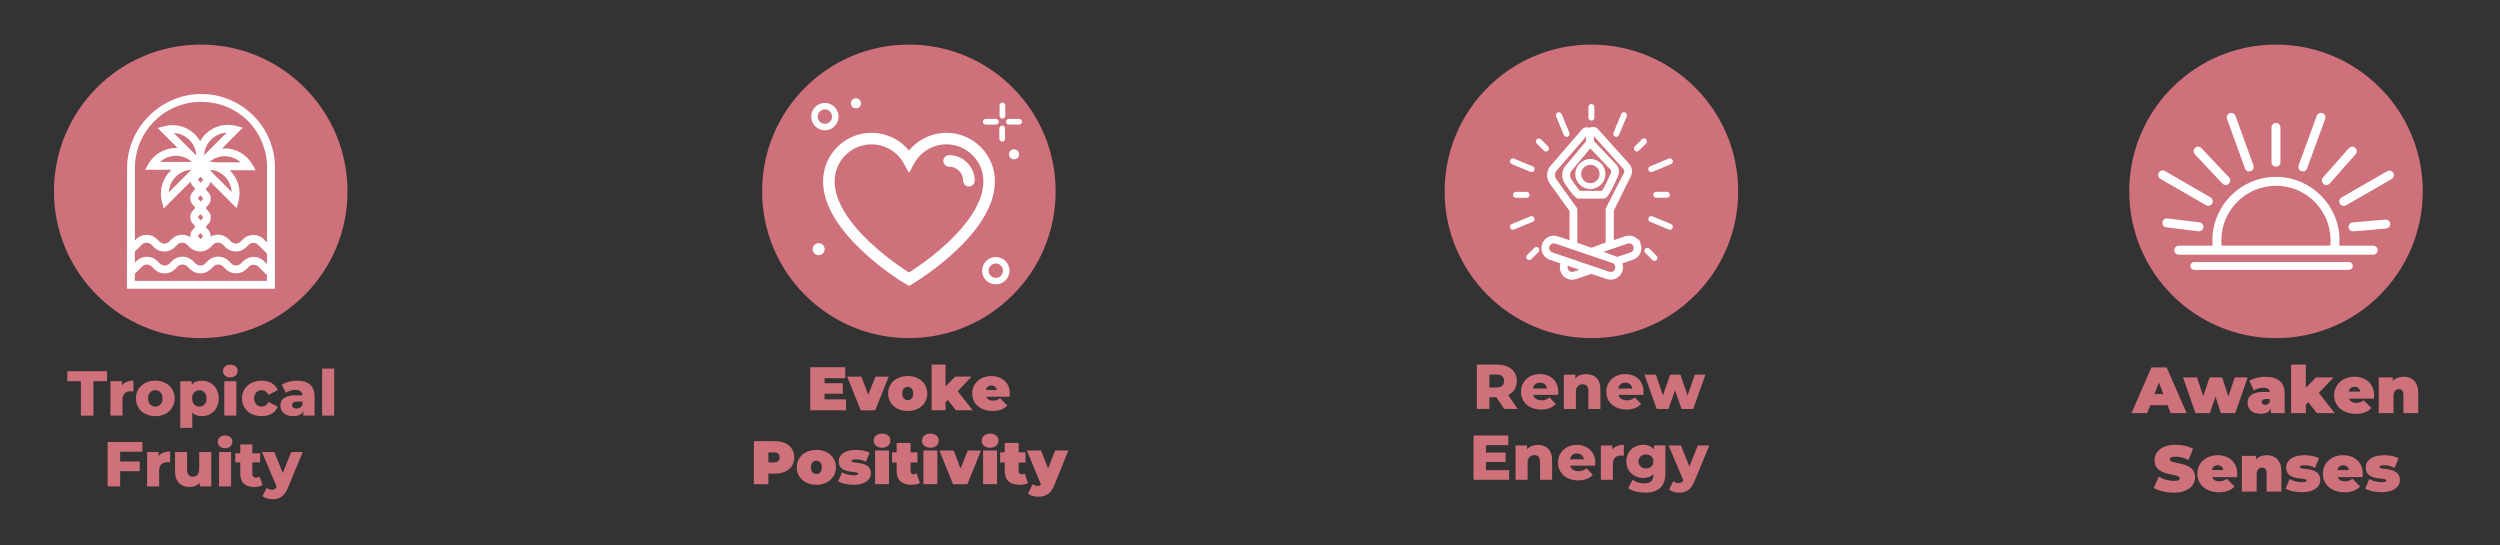 <?xml version="1.0" encoding="UTF-8"?>
<svg id="Layer_1" data-name="Layer 1" xmlns="http://www.w3.org/2000/svg" viewBox="0 0 650 141.78">
  <rect x="0" y="0" width="650" height="141.78" fill="#333333" stroke="none"/>
  <defs>
    <style>
      .cls-1 {
        stroke-width: .5px;
      }

      .cls-1, .cls-2, .cls-3 {
        stroke-miterlimit: 10;
      }

      .cls-1, .cls-2, .cls-3, .cls-4 {
        stroke: #fff;
      }

      .cls-1, .cls-5, .cls-3 {
        fill: #fff;
      }

      .cls-6 {
        fill: #ce717b;
      }

      .cls-6, .cls-5 {
        stroke-width: 0px;
      }

      .cls-2, .cls-4 {
        fill: none;
        stroke-width: 3px;
      }

      .cls-4 {
        stroke-linecap: round;
        stroke-linejoin: round;
      }
    </style>
  </defs>
  <g>
    <path class="cls-6" d="m563.58,105.35h-4.52l-.8,2.07h-4.08l5.2-11.9h3.94l5.2,11.9h-4.15l-.8-2.07Zm-1.1-2.89l-1.16-2.99-1.16,2.99h2.31Z"/>
    <path class="cls-6" d="m584.4,98.12l-3.23,9.3h-3.74l-1.41-4.3-1.46,4.3h-3.74l-3.23-9.3h3.64l1.6,4.91,1.67-4.91h3.26l1.61,4.96,1.67-4.96h3.37Z"/>
    <path class="cls-6" d="m594.01,102.42v5h-3.57v-1.22c-.44.93-1.33,1.39-2.63,1.39-2.28,0-3.45-1.29-3.45-2.89,0-1.8,1.36-2.8,4.25-2.8h1.55c-.12-.71-.66-1.09-1.75-1.09-.83,0-1.77.27-2.38.73l-1.22-2.53c1.09-.68,2.74-1.05,4.18-1.05,3.2,0,5.03,1.38,5.03,4.47Zm-3.84,1.97v-.65h-.95c-.82,0-1.17.27-1.17.78,0,.42.34.75.92.75.53,0,1-.27,1.21-.88Z"/>
    <path class="cls-6" d="m600.13,104.56l-.61.66v2.19h-3.84v-12.61h3.84v6.02l2.67-2.7h4.54l-3.84,4.03,4.15,5.27h-4.64l-2.26-2.86Z"/>
    <path class="cls-6" d="m617.21,103.66h-6.46c.27.71.92,1.09,1.87,1.09.85,0,1.33-.22,1.94-.68l2.01,2.02c-.9.99-2.21,1.5-4.06,1.5-3.42,0-5.63-2.06-5.63-4.83s2.26-4.81,5.27-4.81c2.75,0,5.12,1.67,5.12,4.81,0,.27-.03.63-.05.9Zm-6.53-1.85h2.99c-.15-.78-.71-1.24-1.5-1.24s-1.34.46-1.5,1.24Z"/>
    <path class="cls-6" d="m628.74,102.12v5.3h-3.84v-4.64c0-1.16-.44-1.6-1.14-1.6-.78,0-1.45.49-1.45,1.87v4.37h-3.84v-9.3h3.65v.92c.73-.73,1.72-1.09,2.8-1.09,2.14,0,3.81,1.24,3.81,4.17Z"/>
    <path class="cls-6" d="m559.99,126.87l1.29-2.92c1.12.66,2.62,1.09,3.93,1.09,1.14,0,1.55-.24,1.55-.65,0-1.5-6.58-.29-6.58-4.73,0-2.21,1.85-4.01,5.54-4.01,1.6,0,3.25.34,4.49,1.04l-1.21,2.91c-1.17-.59-2.28-.88-3.31-.88-1.17,0-1.55.34-1.55.75,0,1.43,6.58.24,6.58,4.62,0,2.18-1.85,4.01-5.54,4.01-1.99,0-4-.49-5.18-1.22Z"/>
    <path class="cls-6" d="m581.63,124.06h-6.46c.27.71.92,1.09,1.87,1.09.85,0,1.33-.22,1.94-.68l2.01,2.02c-.9.99-2.21,1.5-4.06,1.5-3.42,0-5.63-2.06-5.63-4.83s2.26-4.81,5.27-4.81c2.75,0,5.12,1.67,5.12,4.81,0,.27-.03.63-.05.9Zm-6.53-1.85h2.99c-.15-.78-.71-1.24-1.5-1.24s-1.34.46-1.5,1.24Z"/>
    <path class="cls-6" d="m593.16,122.52v5.3h-3.84v-4.64c0-1.16-.44-1.6-1.14-1.6-.78,0-1.45.49-1.45,1.87v4.37h-3.84v-9.3h3.65v.92c.73-.73,1.72-1.09,2.8-1.09,2.14,0,3.81,1.24,3.81,4.17Z"/>
    <path class="cls-6" d="m594.25,127.07l1.05-2.53c.88.53,2.14.83,3.25.83.93,0,1.19-.17,1.19-.44,0-.95-5.35.32-5.35-3.4,0-1.75,1.63-3.18,4.76-3.18,1.36,0,2.8.26,3.79.77l-1.05,2.53c-.95-.53-1.9-.68-2.69-.68-.99,0-1.26.22-1.26.44,0,.97,5.34-.29,5.34,3.43,0,1.68-1.58,3.14-4.81,3.14-1.6,0-3.26-.37-4.22-.92Z"/>
    <path class="cls-6" d="m614.27,124.06h-6.46c.27.71.92,1.09,1.87,1.09.85,0,1.33-.22,1.94-.68l2.01,2.02c-.9.99-2.21,1.5-4.06,1.5-3.42,0-5.63-2.06-5.63-4.83s2.26-4.81,5.27-4.81c2.75,0,5.12,1.67,5.12,4.81,0,.27-.03.63-.05.9Zm-6.53-1.85h2.99c-.15-.78-.71-1.24-1.5-1.24s-1.34.46-1.5,1.24Z"/>
    <path class="cls-6" d="m614.95,127.07l1.05-2.53c.88.53,2.14.83,3.25.83.93,0,1.19-.17,1.19-.44,0-.95-5.35.32-5.35-3.4,0-1.75,1.63-3.18,4.76-3.18,1.36,0,2.8.26,3.79.77l-1.05,2.53c-.95-.53-1.9-.68-2.69-.68-.99,0-1.26.22-1.26.44,0,.97,5.34-.29,5.34,3.43,0,1.68-1.58,3.14-4.81,3.14-1.6,0-3.26-.37-4.22-.92Z"/>
  </g>
  <circle class="cls-6" cx="52.19" cy="49.75" r="38.16"/>
  <path class="cls-5" d="m33.04,43.67l-.02,20.9-.12.12.12.12v5.52s-.05.04-.05.04l.04.04v4.66s38.47,0,38.47,0v-32.37c-.51-10.24-8.95-18.26-19.21-18.26s-19.23,8.63-19.23,19.23Zm2.03,21.75l1.78-1.78c.7-.7,1.84-.7,2.54,0l.63.63c.73.73,1.69,1.13,2.72,1.13s1.99-.4,2.72-1.13l.65-.65c.34-.34.79-.53,1.27-.53s.93.19,1.27.53l.65.65c1.5,1.5,3.94,1.5,5.44,0l.66-.66c.7-.7,1.84-.7,2.54,0l.65.65c.73.73,1.69,1.13,2.72,1.13s1.99-.4,2.72-1.13l.58-.58c.34-.34.79-.53,1.27-.53s.93.19,1.27.53l2.27,2.27v2.71l-.74-.74c-.73-.73-1.69-1.13-2.72-1.13s-1.99.4-2.72,1.13l-.58.58c-.34.34-.79.53-1.27.53s-.93-.19-1.27-.53l-.65-.65c-1.5-1.5-3.94-1.5-5.44,0l-.66.66c-.34.34-.79.53-1.27.53s-.93-.19-1.27-.53l-.65-.65c-1.5-1.5-3.94-1.5-5.44,0l-.65.65c-.34.34-.79.53-1.27.53s-.93-.19-1.27-.53l-.63-.63c-.73-.73-1.69-1.13-2.72-1.13s-1.99.4-2.72,1.13l-.41.41v-2.86Zm19.51-21.16h1.06c1.04.28,2.01.82,2.79,1.6,1.09,1.09,1.72,2.55,1.8,4.05l-5.66-5.66Zm1.31-2.05c-.44-.1-.89-.17-1.35-.19,1.09-.89,2.47-1.4,3.91-1.4,1.55,0,3.02.58,4.14,1.59h-6.71Zm-2.8-2.05c.12-1.44.74-2.82,1.79-3.86,1.09-1.09,2.55-1.72,4.05-1.8l-5.83,5.83c0-.05,0-.11-.01-.16Zm-2.07.2c-.07-.06-.14-.12-.22-.17l-5.61-5.61c1.51.08,2.96.71,4.05,1.8,1.02,1.02,1.64,2.36,1.78,3.77,0,.07,0,.14-.01.21Zm-1.57,1.37l.36.36c-.08,0-.15,0-.23.01h-7.96c1.12-1.01,2.59-1.59,4.14-1.59,1.35,0,2.64.44,3.69,1.22Zm.29,2.42l-5.85,5.85c.08-1.51.71-2.96,1.8-4.05,1.07-1.07,2.48-1.69,3.95-1.8h.09Zm1.96,2.21l.42-.42.48.48c.12.12.14.26.14.33s-.02.21-.14.33l-.33.33s-.06.07-.09.1c-.05-.06-.11-.13-.17-.19l-.3-.3c-.18-.18-.18-.48,0-.66Zm.46,15.8l-.48-.48c-.12-.12-.14-.26-.14-.33s.02-.21.14-.33l.33-.33s.06-.07.09-.1c.05.06.11.13.17.19l.3.3c.12.12.14.26.14.33s-.02.21-.14.33l-.42.42Zm-17.11,10.86v-1.84s1.87-1.86,1.87-1.86c.34-.34.79-.53,1.27-.53s.93.19,1.27.53l.63.63c.73.73,1.69,1.13,2.72,1.13s1.99-.4,2.72-1.13l.65-.65c.7-.7,1.84-.7,2.54,0l.65.65c.73.73,1.69,1.13,2.72,1.13s1.99-.4,2.72-1.13l.66-.66c.7-.7,1.84-.7,2.54,0l.65.65c.73.73,1.69,1.13,2.72,1.13s1.99-.4,2.72-1.13l.58-.58c.34-.34.79-.53,1.27-.53s.93.19,1.27.53l2.19,2.19v1.48h-34.38Zm34.38-30.25v20.26l-.82-.82c-.73-.73-1.69-1.13-2.72-1.13s-1.99.4-2.72,1.13l-.58.58c-.34.34-.79.53-1.27.53s-.93-.19-1.27-.53l-.65-.65c-1.26-1.26-3.17-1.46-4.64-.61,0-.04,0-.08,0-.12,0-.67-.26-1.3-.74-1.78l-.3-.3c-.18-.18-.18-.48,0-.66l.34-.34c.49-.49.74-1.13.74-1.78s-.25-1.29-.74-1.78l-.35-.35c-.18-.18-.18-.48,0-.66l.34-.34c.98-.98.98-2.58,0-3.56l-.34-.34c-.12-.12-.14-.26-.14-.33s.02-.21.14-.33l.33-.33c.35-.35.57-.77.67-1.22l6.82,6.82.46-1.71c.19-.71.29-1.44.29-2.16,0-2.16-.85-4.28-2.41-5.84-.05-.05-.11-.1-.16-.15h6.77l-.88-1.53c-1.47-2.56-4.21-4.15-7.16-4.15-.25,0-.49.01-.73.03l5.42-5.42-1.71-.46c-2.85-.77-5.91.04-8,2.13-.56.56-1.02,1.18-1.39,1.85-.36-.64-.81-1.24-1.34-1.77h0c-2.09-2.09-5.15-2.9-8-2.13l-1.71.46,5.2,5.2c-.14,0-.29-.01-.43-.01-2.95,0-5.69,1.59-7.16,4.15l-.88,1.53h6.9c-.13.11-.25.23-.37.35-2.09,2.09-2.9,5.15-2.13,8l.46,1.71,6.99-6.99c.1.46.32.9.68,1.25l.3.3c.12.12.14.26.14.33s-.02.21-.14.33l-.34.34c-.98.98-.98,2.58,0,3.56l.35.35c.18.18.18.48,0,.66l-.34.34c-.98.98-.98,2.58,0,3.56l.34.34c.18.18.18.48,0,.66l-.33.33c-.58.58-.81,1.36-.71,2.11-.63-.42-1.37-.65-2.14-.65-1.03,0-1.99.4-2.72,1.13l-.65.65c-.34.34-.79.53-1.27.53s-.93-.19-1.27-.53l-.63-.63c-1.5-1.5-3.94-1.5-5.44,0l-.33.33.02-18.85c0-9.48,7.71-17.18,17.18-17.18s16.69,7.15,17.16,16.29Zm-17.25,14.54c-.05-.06-.11-.13-.17-.19l-.34-.34c-.18-.18-.18-.48,0-.66l.34-.34s.06-.07.1-.11c.05.06.1.12.16.18l.35.35c.18.18.18.48,0,.66l-.34.34s-.06.07-.09.1Zm0-4.91c-.05-.06-.1-.12-.16-.18l-.35-.35c-.18-.18-.18-.48,0-.66l.34-.34s.06-.07.09-.1c.05.06.11.13.17.19l.34.34c.18.18.18.48,0,.66l-.34.34s-.07.07-.1.11Z"/>
  <g>
    <path class="cls-6" d="m21.04,99.11h-3.54v-2.59h10.33v2.59h-3.53v8.95h-3.26v-8.95Z"/>
    <path class="cls-6" d="m34.7,98.97v2.82c-.28-.03-.48-.05-.71-.05-1.27,0-2.14.64-2.14,2.21v4.1h-3.13v-8.93h2.98v1.07c.64-.81,1.68-1.22,3-1.22Z"/>
    <path class="cls-6" d="m35.34,103.57c0-2.68,2.12-4.6,5.04-4.6s5.04,1.91,5.04,4.6-2.09,4.63-5.04,4.63-5.04-1.93-5.04-4.63Zm6.92,0c0-1.35-.81-2.11-1.88-2.11s-1.88.76-1.88,2.11.82,2.14,1.88,2.14,1.88-.77,1.88-2.14Z"/>
    <path class="cls-6" d="m56.87,103.59c0,2.83-1.96,4.61-4.38,4.61-1.04,0-1.88-.31-2.49-.94v3.99h-3.13v-12.12h2.98v.89c.59-.71,1.47-1.04,2.64-1.04,2.42,0,4.38,1.78,4.38,4.61Zm-3.16,0c0-1.35-.82-2.13-1.88-2.13s-1.88.78-1.88,2.13.82,2.12,1.88,2.12,1.88-.77,1.88-2.12Z"/>
    <path class="cls-6" d="m57.97,96.47c0-.94.76-1.66,1.91-1.66s1.91.68,1.91,1.61c0,.99-.76,1.71-1.91,1.71s-1.91-.72-1.91-1.66Zm.35,2.65h3.13v8.93h-3.13v-8.93Z"/>
    <path class="cls-6" d="m62.92,103.57c0-2.68,2.12-4.6,5.12-4.6,2.03,0,3.57.91,4.18,2.45l-2.42,1.24c-.43-.84-1.05-1.2-1.78-1.2-1.09,0-1.94.76-1.94,2.11s.86,2.14,1.94,2.14c.72,0,1.35-.36,1.78-1.2l2.42,1.24c-.61,1.55-2.16,2.45-4.18,2.45-3,0-5.12-1.91-5.12-4.63Z"/>
    <path class="cls-6" d="m81.78,103.09v4.96h-2.92v-1.15c-.44.86-1.33,1.3-2.64,1.3-2.14,0-3.33-1.2-3.33-2.75,0-1.65,1.2-2.67,3.97-2.67h1.78c-.05-.91-.66-1.42-1.89-1.42-.86,0-1.81.3-2.42.77l-1.05-2.12c1.02-.68,2.54-1.04,3.94-1.04,2.9,0,4.56,1.29,4.56,4.12Zm-3.13,2.09v-.77h-1.35c-1.01,0-1.37.36-1.37.91s.43.91,1.17.91c.69,0,1.3-.33,1.55-1.04Z"/>
    <path class="cls-6" d="m83.76,95.83h3.13v12.22h-3.13v-12.22Z"/>
    <path class="cls-6" d="m31.24,117.45v2.54h5.09v2.52h-5.09v3.95h-3.26v-11.53h9.04v2.52h-5.78Z"/>
    <path class="cls-6" d="m44.23,117.39v2.82c-.28-.03-.48-.05-.71-.05-1.27,0-2.14.64-2.14,2.21v4.1h-3.13v-8.93h2.98v1.07c.64-.81,1.68-1.22,3-1.22Z"/>
    <path class="cls-6" d="m54.93,117.54v8.93h-2.98v-.96c-.68.74-1.63,1.1-2.65,1.1-2.19,0-3.79-1.25-3.79-4.09v-4.99h3.13v4.48c0,1.38.54,1.93,1.48,1.93s1.68-.61,1.68-2.11v-4.3h3.13Z"/>
    <path class="cls-6" d="m56.6,114.88c0-.94.76-1.66,1.91-1.66s1.91.68,1.91,1.61c0,.99-.76,1.71-1.91,1.71s-1.91-.72-1.91-1.66Zm.35,2.65h3.13v8.93h-3.13v-8.93Z"/>
    <path class="cls-6" d="m68.26,126.1c-.54.35-1.35.51-2.17.51-2.29,0-3.62-1.12-3.62-3.41v-3h-1.3v-2.34h1.3v-2.32h3.13v2.32h2.04v2.34h-2.04v2.97c0,.66.38,1.02.94,1.02.35,0,.69-.1.96-.28l.77,2.19Z"/>
    <path class="cls-6" d="m78.71,117.54l-3.85,9.29c-.94,2.31-2.26,2.98-4.02,2.98-.94,0-1.99-.31-2.59-.81l1.09-2.19c.36.33.89.53,1.38.53.61,0,.95-.23,1.22-.76l-3.82-9.04h3.21l2.19,5.45,2.21-5.45h2.98Z"/>
  </g>
  <circle class="cls-6" cx="413.77" cy="49.75" r="38.16"/>
  <g>
    <path class="cls-5" d="m413.49,42.85c-1.32,0-2.39,1.07-2.39,2.39s1.07,2.39,2.39,2.39,2.4-1.07,2.4-2.39-1.07-2.39-2.4-2.39h0Zm0,6.3c-2.15,0-3.91-1.75-3.91-3.91s1.75-3.91,3.91-3.91,3.91,1.75,3.91,3.91-1.75,3.91-3.91,3.91h0Z"/>
    <path class="cls-1" d="m424.04,65.86l-3.56,1.21c-.22-.16-4.35-1.6-4.35-1.6l6.98-2.37c.73-.25,1.56.12,1.83.94.25.75-.15,1.57-.9,1.82h0Zm-3.9,4.13c-.25.75-1.06,1.15-1.82.9l-14.81-5.03c-.71-.24-1.17-1.02-.88-1.86.26-.75,1.07-1.15,1.82-.9l14.81,5.03c.71.24,1.17,1.01.88,1.86h0Zm-10.91.9c-.74.25-1.57-.16-1.83-.94-.13-.39-.09-.8.1-1.14l3.93,1.33-2.19.74h0Zm-4.81-24.17c-.55-.77-.51-1.81.11-2.52l8.08-9.35.04.03v1.91l-5.45,6.53c-.97,1.21-1.04,2.9-.18,4.19,2.58,3.88,3.08,3.88,3.52,3.88h6.3c.54,0,1.09,0,3.61-5.67.45-1.01.23-2.17-.54-2.93l-5.75-6.03v-2.02s8.12,9.02,8.12,9.02c.31.35.38.86.17,1.28l-4.67,9.15c-.06.11-.07.19-.06.31v8.74l-3.94,1.43-3.92-1.38v-8.74c0-.16-.05-.32-.14-.45l-5.29-7.38h0Zm9.02-8.52l5.39,5.64c.34.34.43.83.24,1.27-1.37,3.09-2.15,4.4-2.45,4.77h-5.91c-.19-.16-.83-.81-2.42-3.2-.5-.74-.45-1.71.09-2.4l5.07-6.08h0Zm12.91,25.31c-.52-1.53-2.18-2.37-3.74-1.84l-3.27,1.11v-8.07l4.45-8.98c.49-.97.34-2.17-.39-2.98l-8.12-9.02c-.29-.32-.69-.5-1.12-.5-.32,0-.62.1-.87.27-.21-.1-.44-.16-.69-.16-.45,0-.86.19-1.16.54l-8.06,9.34c-1.08,1.25-1.16,3.05-.2,4.39l5.15,7.17v8.01l-3.41-1.11c-1.55-.52-3.21.3-3.75,1.88-.52,1.54.3,3.21,1.84,3.74l3.04,1.03c-.28.65-.33,1.41-.08,2.15.52,1.54,2.2,2.37,3.74,1.84l4.06-1.38,4.06,1.38c1.56.52,3.21-.3,3.75-1.89.24-.72.19-1.47-.09-2.12l3.03-1.03c1.5-.51,2.39-2.14,1.83-3.78h0Z"/>
    <g>
      <path class="cls-5" d="m426.89,36.22l-1.85,1.85c-.3.3-.3.79,0,1.09.15.15.35.23.55.23s.4-.08.55-.23l1.85-1.85c.3-.3.3-.79,0-1.09-.3-.3-.79-.3-1.09,0Z"/>
      <path class="cls-5" d="m430.61,49.87c-.43,0-.77.35-.77.77s.35.77.77.77h2.78c.43,0,.77-.35.77-.77,0-.43-.35-.77-.77-.77h-2.78Z"/>
      <path class="cls-5" d="m428.85,64.66c-.3-.3-.79-.3-1.09,0-.3.3-.3.79,0,1.09l1.85,1.85c.15.15.35.23.55.23s.4-.08.55-.23c.3-.3.3-.79,0-1.09l-1.85-1.85Z"/>
      <path class="cls-5" d="m413.76,31.35c.43,0,.77-.35.77-.77v-2.78c0-.43-.35-.77-.77-.77s-.77.35-.77.77v2.78c0,.43.35.77.77.77Z"/>
      <path class="cls-5" d="m434.47,58.25l-4.85-2.01c-.39-.16-.85.02-1.01.42-.16.39.02.85.42,1.01l4.85,2.01c.1.04.2.06.3.06.3,0,.59-.18.71-.48.16-.39-.02-.85-.42-1.01Z"/>
      <path class="cls-5" d="m429.32,44.74c.1,0,.2-.02.3-.06l4.85-2.01c.39-.16.58-.62.42-1.01-.16-.39-.62-.58-1.01-.42l-4.85,2.01c-.39.16-.58.62-.42,1.01.12.3.41.48.71.48Z"/>
      <path class="cls-5" d="m419.93,35.52c.1.04.2.06.3.06.3,0,.59-.18.71-.48l2.01-4.85c.16-.39-.02-.85-.42-1.01-.39-.16-.85.02-1.01.42l-2.01,4.85c-.16.39.02.85.42,1.01Z"/>
      <path class="cls-5" d="m401.41,39.17c.15.15.35.23.55.23s.4-.08.55-.23c.3-.3.3-.79,0-1.09l-1.85-1.85c-.3-.3-.79-.3-1.09,0s-.3.79,0,1.09l1.85,1.85Z"/>
      <path class="cls-5" d="m396.92,51.42c.43,0,.77-.35.77-.77s-.35-.77-.77-.77h-2.78c-.43,0-.77.35-.77.77s.35.77.77.77h2.78Z"/>
      <path class="cls-5" d="m398.91,64.44l-1.85,1.85c-.3.3-.3.79,0,1.09.15.15.35.23.55.23s.4-.08.55-.23l1.85-1.85c.3-.3.3-.79,0-1.09-.3-.3-.79-.3-1.09,0Z"/>
      <path class="cls-5" d="m397.92,56.24l-4.85,2.01c-.39.16-.58.62-.42,1.01.12.3.41.48.71.48.1,0,.2-.02.3-.06l4.85-2.01c.39-.16.58-.62.42-1.01-.16-.39-.62-.58-1.01-.42Z"/>
      <path class="cls-5" d="m398.51,43.25l-4.85-2.01c-.39-.16-.85.02-1.01.42-.16.39.02.85.42,1.01l4.85,2.01c.1.04.2.06.3.06.3,0,.59-.18.71-.48.16-.39-.02-.85-.42-1.01Z"/>
      <path class="cls-5" d="m406.6,35.1c.12.3.41.48.71.48.1,0,.2-.02.3-.06.39-.16.58-.62.42-1.01l-2.01-4.85c-.16-.39-.62-.58-1.01-.42-.39.16-.58.62-.42,1.01l2.01,4.85Z"/>
    </g>
  </g>
  <g>
    <path class="cls-6" d="m389.02,103.27h-1.78v3.06h-3.26v-11.53h5.27c3.15,0,5.12,1.63,5.12,4.27,0,1.7-.82,2.95-2.26,3.64l2.49,3.62h-3.49l-2.09-3.06Zm.03-5.9h-1.81v3.38h1.81c1.35,0,2.03-.63,2.03-1.68s-.68-1.7-2.03-1.7Z"/>
    <path class="cls-6" d="m405.1,102.66h-6.49c.26.91,1.04,1.43,2.19,1.43.87,0,1.45-.25,2.06-.77l1.65,1.71c-.86.95-2.11,1.45-3.81,1.45-3.18,0-5.24-1.96-5.24-4.63s2.09-4.6,4.91-4.6c2.64,0,4.78,1.68,4.78,4.63,0,.23-.03.53-.05.77Zm-6.54-1.65h3.66c-.17-.94-.86-1.53-1.83-1.53s-1.65.59-1.83,1.53Z"/>
    <path class="cls-6" d="m416.11,101.23v5.11h-3.13v-4.6c0-1.29-.56-1.83-1.47-1.83-1.01,0-1.78.63-1.78,2.11v4.32h-3.13v-8.93h2.98v.97c.71-.74,1.71-1.12,2.83-1.12,2.09,0,3.69,1.2,3.69,3.97Z"/>
    <path class="cls-6" d="m427.28,102.66h-6.49c.26.91,1.04,1.43,2.19,1.43.87,0,1.45-.25,2.06-.77l1.65,1.71c-.86.95-2.11,1.45-3.81,1.45-3.18,0-5.24-1.96-5.24-4.63s2.09-4.6,4.91-4.6c2.64,0,4.78,1.68,4.78,4.63,0,.23-.03.53-.05.77Zm-6.54-1.65h3.66c-.17-.94-.86-1.53-1.83-1.53s-1.65.59-1.83,1.53Z"/>
    <path class="cls-6" d="m443.41,97.41l-3.18,8.93h-3.03l-1.68-4.86-1.75,4.86h-3.03l-3.18-8.93h2.97l1.83,5.4,1.89-5.4h2.67l1.84,5.45,1.89-5.45h2.75Z"/>
    <path class="cls-6" d="m392.38,122.23v2.52h-9.26v-11.53h9.04v2.52h-5.81v1.94h5.12v2.44h-5.12v2.11h6.03Z"/>
    <path class="cls-6" d="m403.55,119.64v5.11h-3.13v-4.6c0-1.29-.56-1.83-1.47-1.83-1.01,0-1.78.63-1.78,2.11v4.32h-3.13v-8.93h2.98v.97c.71-.74,1.71-1.12,2.83-1.12,2.09,0,3.69,1.2,3.69,3.97Z"/>
    <path class="cls-6" d="m414.72,121.08h-6.49c.26.91,1.04,1.43,2.19,1.43.87,0,1.45-.25,2.06-.77l1.65,1.71c-.86.95-2.11,1.45-3.81,1.45-3.18,0-5.24-1.96-5.24-4.63s2.09-4.6,4.91-4.6c2.64,0,4.78,1.68,4.78,4.63,0,.23-.03.53-.05.77Zm-6.54-1.65h3.66c-.17-.94-.86-1.53-1.83-1.53s-1.65.59-1.83,1.53Z"/>
    <path class="cls-6" d="m422.2,115.67v2.82c-.28-.03-.48-.05-.71-.05-1.27,0-2.14.64-2.14,2.21v4.1h-3.13v-8.93h2.98v1.07c.64-.81,1.68-1.22,3-1.22Z"/>
    <path class="cls-6" d="m433,115.82v7.3c0,3.38-1.91,4.97-5.24,4.97-1.71,0-3.34-.39-4.43-1.17l1.14-2.19c.74.59,1.96.95,3.02.95,1.68,0,2.39-.76,2.39-2.16v-.3c-.61.71-1.52,1.05-2.65,1.05-2.37,0-4.38-1.68-4.38-4.32s2.01-4.3,4.38-4.3c1.24,0,2.19.4,2.8,1.24v-1.09h2.98Zm-3.1,4.15c0-1.09-.82-1.81-1.94-1.81s-1.96.72-1.96,1.81.84,1.83,1.96,1.83,1.94-.74,1.94-1.83Z"/>
    <path class="cls-6" d="m444.42,115.82l-3.85,9.29c-.94,2.31-2.26,2.98-4.02,2.98-.94,0-1.99-.31-2.59-.81l1.09-2.19c.36.33.89.53,1.38.53.61,0,.95-.23,1.22-.76l-3.82-9.04h3.21l2.19,5.45,2.21-5.45h2.98Z"/>
  </g>
  <circle class="cls-6" cx="591.76" cy="49.75" r="38.16"/>
  <g>
    <path class="cls-3" d="m566.47,65.72c-.37,0-.67-.3-.67-.67s.3-.67.67-.67h9.35l-.03-.35c-.05-.56-.07-1.05-.07-1.51,0-8.84,7.19-16.03,16.03-16.03s16.03,7.19,16.03,16.03c0,.46-.02.96-.07,1.51l-.03.35h9.35c.38,0,.69.3.69.67s-.3.67-.67.67h-50.57Zm25.28-17.92c-8.1,0-14.7,6.6-14.7,14.7,0,.53.03,1.06.09,1.57l.03.28h29.14l.04-.28c.07-.49.1-1.01.1-1.58,0-8.11-6.59-14.7-14.7-14.7Zm20.05,11.86c-.33,0-.62-.24-.67-.56-.06-.37.17-.7.54-.77l8.5-.73h.01s.08-.01.11-.01c.34,0,.61.23.67.56.06.35-.18.7-.54.77l-8.5.73h-.01s-.07.01-.11.01Zm-40.06-.02s-.08,0-.12-.01h0s-8.37-1.03-8.37-1.03c-.36-.07-.6-.41-.53-.77.06-.32.33-.55.65-.55.04,0,.08,0,.12.01h0s8.37,1.03,8.37,1.03c.36.07.6.41.53.77-.06.32-.33.55-.65.55h0Zm37.64-6.6c-.24,0-.46-.13-.59-.34-.19-.32-.08-.72.25-.92l11.87-6.83c.11-.06.22-.09.33-.09.24,0,.46.13.59.34.19.32.08.72-.25.92l-11.87,6.83c-.11.06-.22.09-.33.09Zm-35.23-.03c-.12,0-.23-.03-.33-.09l-11.88-6.86c-.32-.19-.42-.59-.23-.92.12-.21.35-.34.59-.34.12,0,.23.03.33.09l11.86,6.86c.33.19.44.6.25.92-.12.21-.35.34-.59.34h0Zm30.7-5.4c-.16,0-.31-.06-.43-.16-.28-.24-.32-.66-.09-.94l6.75-7.64c.13-.15.32-.24.52-.24.16,0,.31.06.43.16.28.24.32.66.09.94l-6.75,7.64c-.13.15-.32.24-.52.24h0Zm-26.16-.01c-.2,0-.39-.09-.52-.24h0s-7.18-7.63-7.18-7.63c-.23-.29-.19-.71.09-.94.12-.1.27-.16.43-.16.2,0,.39.09.52.24h0s7.18,7.63,7.18,7.63c.23.29.19.71-.09.94-.12.1-.27.16-.43.16h0Zm20.05-3.53c-.08,0-.16-.01-.24-.04-.35-.13-.53-.51-.39-.86l4.71-12.88c.1-.26.35-.44.63-.44.08,0,.16.01.24.04.34.13.52.51.39.86l-4.71,12.87c-.1.26-.35.44-.63.44h0Zm-13.95,0c-.28,0-.53-.18-.62-.44l-4.68-12.89c-.13-.35.04-.73.4-.86.08-.03.16-.04.24-.04.28,0,.53.18.62.44l4.68,12.89c.07.17.06.36-.02.52-.07.16-.21.28-.38.34-.08.03-.16.05-.24.05Zm6.97-1.22c-.38,0-.67-.3-.67-.67v-9.07c-.01-.37.29-.67.66-.67s.67.3.67.67v9.07c.01.37-.29.67-.66.67Z"/>
    <path class="cls-3" d="m570.52,69.66c-.29,0-.52-.23-.52-.52s.23-.52.52-.52h40.18c.29,0,.52.23.52.52s-.23.52-.52.52h-40.18Z"/>
  </g>
  <g>
    <path class="cls-6" d="m219.98,103.83v2.85h-9.32v-11.2h9.11v2.85h-5.39v1.31h4.74v2.72h-4.74v1.47h5.6Z"/>
    <path class="cls-6" d="m231.06,97.93l-3.52,8.76h-3.75l-3.52-8.76h3.71l1.76,4.69,1.89-4.69h3.42Z"/>
    <path class="cls-6" d="m230.91,102.3c0-2.66,2.13-4.53,5.09-4.53s5.09,1.87,5.09,4.53-2.11,4.55-5.09,4.55-5.09-1.89-5.09-4.55Zm6.51,0c0-1.14-.62-1.71-1.42-1.71s-1.42.58-1.42,1.71.62,1.73,1.42,1.73,1.42-.59,1.42-1.73Z"/>
    <path class="cls-6" d="m246.42,103.99l-.58.62v2.06h-3.62v-11.88h3.62v5.67l2.51-2.54h4.27l-3.62,3.79,3.91,4.96h-4.37l-2.13-2.69Z"/>
    <path class="cls-6" d="m262.5,103.15h-6.08c.26.67.86,1.02,1.76,1.02.8,0,1.25-.21,1.83-.64l1.89,1.91c-.85.93-2.08,1.41-3.83,1.41-3.22,0-5.3-1.94-5.3-4.55s2.13-4.53,4.96-4.53c2.59,0,4.82,1.57,4.82,4.53,0,.26-.03.59-.05.85Zm-6.15-1.75h2.82c-.14-.74-.67-1.17-1.41-1.17s-1.26.43-1.41,1.17Z"/>
    <path class="cls-6" d="m206.51,118.91c0,2.59-1.99,4.23-5.11,4.23h-1.62v2.75h-3.78v-11.2h5.39c3.12,0,5.11,1.63,5.11,4.23Zm-3.81,0c0-.82-.5-1.31-1.54-1.31h-1.38v2.62h1.38c1.04,0,1.54-.5,1.54-1.31Z"/>
    <path class="cls-6" d="m207.16,121.5c0-2.66,2.13-4.53,5.09-4.53s5.09,1.87,5.09,4.53-2.11,4.55-5.09,4.55-5.09-1.89-5.09-4.55Zm6.51,0c0-1.14-.62-1.71-1.42-1.71s-1.42.58-1.42,1.71.62,1.73,1.42,1.73,1.42-.59,1.42-1.73Z"/>
    <path class="cls-6" d="m217.93,125.18l.99-2.38c.83.5,2.02.78,3.06.78.88,0,1.12-.16,1.12-.42,0-.9-5.04.3-5.04-3.2,0-1.65,1.54-2.99,4.48-2.99,1.28,0,2.64.24,3.57.72l-.99,2.38c-.9-.5-1.79-.64-2.53-.64-.93,0-1.18.21-1.18.42,0,.91,5.03-.27,5.03,3.23,0,1.58-1.49,2.96-4.53,2.96-1.5,0-3.07-.35-3.97-.86Z"/>
    <path class="cls-6" d="m227.15,114.58c0-1.04.85-1.84,2.18-1.84s2.18.74,2.18,1.78c0,1.1-.85,1.9-2.18,1.9s-2.18-.8-2.18-1.84Zm.37,2.54h3.62v8.76h-3.62v-8.76Z"/>
    <path class="cls-6" d="m239.18,125.58c-.56.32-1.38.46-2.22.46-2.42,0-3.83-1.14-3.83-3.55v-2.24h-1.2v-2.64h1.2v-2.45h3.62v2.45h1.79v2.64h-1.79v2.21c0,.54.32.85.75.85.29,0,.58-.08.82-.24l.86,2.51Z"/>
    <path class="cls-6" d="m239.72,114.58c0-1.04.85-1.84,2.18-1.84s2.18.74,2.18,1.78c0,1.1-.85,1.9-2.18,1.9s-2.18-.8-2.18-1.84Zm.37,2.54h3.62v8.76h-3.62v-8.76Z"/>
    <path class="cls-6" d="m255.05,117.13l-3.52,8.76h-3.75l-3.52-8.76h3.71l1.76,4.69,1.89-4.69h3.42Z"/>
    <path class="cls-6" d="m255.24,114.58c0-1.04.85-1.84,2.18-1.84s2.18.74,2.18,1.78c0,1.1-.85,1.9-2.18,1.9s-2.18-.8-2.18-1.84Zm.37,2.54h3.62v8.76h-3.62v-8.76Z"/>
    <path class="cls-6" d="m267.28,125.58c-.56.32-1.38.46-2.22.46-2.42,0-3.83-1.14-3.83-3.55v-2.24h-1.2v-2.64h1.2v-2.45h3.62v2.45h1.79v2.64h-1.79v2.21c0,.54.32.85.75.85.29,0,.58-.08.82-.24l.86,2.51Z"/>
    <path class="cls-6" d="m277.77,117.13l-3.6,8.93c-.96,2.4-2.37,3.09-4.23,3.09-.96,0-2.06-.3-2.66-.78l1.2-2.48c.35.27.85.46,1.28.46s.7-.13.9-.35l-3.68-8.87h3.71l1.81,4.69,1.84-4.69h3.42Z"/>
  </g>
  <g>
    <circle class="cls-6" cx="236.31" cy="49.75" r="38.16"/>
    <g>
      <path class="cls-2" d="m235.82,72.29c-.83-.5-20.32-12.48-20.32-25.16,0-6.12,4.98-11.1,11.1-11.1,4.11,0,7.83,2.29,9.74,5.79,1.91-3.5,5.63-5.79,9.74-5.79,6.12,0,11.1,4.98,11.1,11.1,0,12.68-19.49,24.66-20.32,25.16l-.51.31-.51-.31Z"/>
      <path class="cls-4" d="m246.77,41.84c2.84,0,5.14,2.31,5.14,5.15"/>
      <path class="cls-5" d="m218.03,30.32c0,1.96-1.6,3.56-3.56,3.56s-3.56-1.6-3.56-3.56,1.6-3.56,3.56-3.56,3.56,1.6,3.56,3.56Zm-5.43,0c0,1.03.84,1.87,1.87,1.87s1.87-.84,1.87-1.87-.84-1.87-1.87-1.87-1.87.84-1.87,1.87Z"/>
      <circle class="cls-5" cx="212.85" cy="64.78" r="1.56"/>
      <circle class="cls-5" cx="222.55" cy="26.86" r="1.3"/>
      <path class="cls-5" d="m262.47,70.38c0,1.96-1.6,3.56-3.56,3.56s-3.56-1.6-3.56-3.56,1.6-3.56,3.56-3.56,3.56,1.6,3.56,3.56Zm-5.43,0c0,1.03.84,1.87,1.87,1.87s1.87-.84,1.87-1.87-.84-1.87-1.87-1.87-1.87.84-1.87,1.87Z"/>
      <circle class="cls-5" cx="263.65" cy="40.13" r="1.3"/>
      <g>
        <path class="cls-5" d="m260.57,36.81c.41,0,.74-.33.74-.74v-2.67c0-.41-.33-.74-.74-.74s-.74.33-.74.74v2.67c0,.41.33.74.74.74Z"/>
        <path class="cls-5" d="m260.63,30.84c.41,0,.74-.33.74-.74v-2.67c0-.41-.33-.74-.74-.74s-.74.33-.74.74v2.67c0,.41.33.74.74.74Z"/>
        <path class="cls-5" d="m255.54,31.65c0,.41.33.74.74.74h2.67c.41,0,.74-.33.74-.74s-.33-.74-.74-.74h-2.67c-.41,0-.74.33-.74.74Z"/>
        <path class="cls-5" d="m261.57,31.65c0,.41.33.74.74.74h2.67c.41,0,.74-.33.74-.74s-.33-.74-.74-.74h-2.67c-.41,0-.74.33-.74.74Z"/>
      </g>
    </g>
  </g>
</svg>
